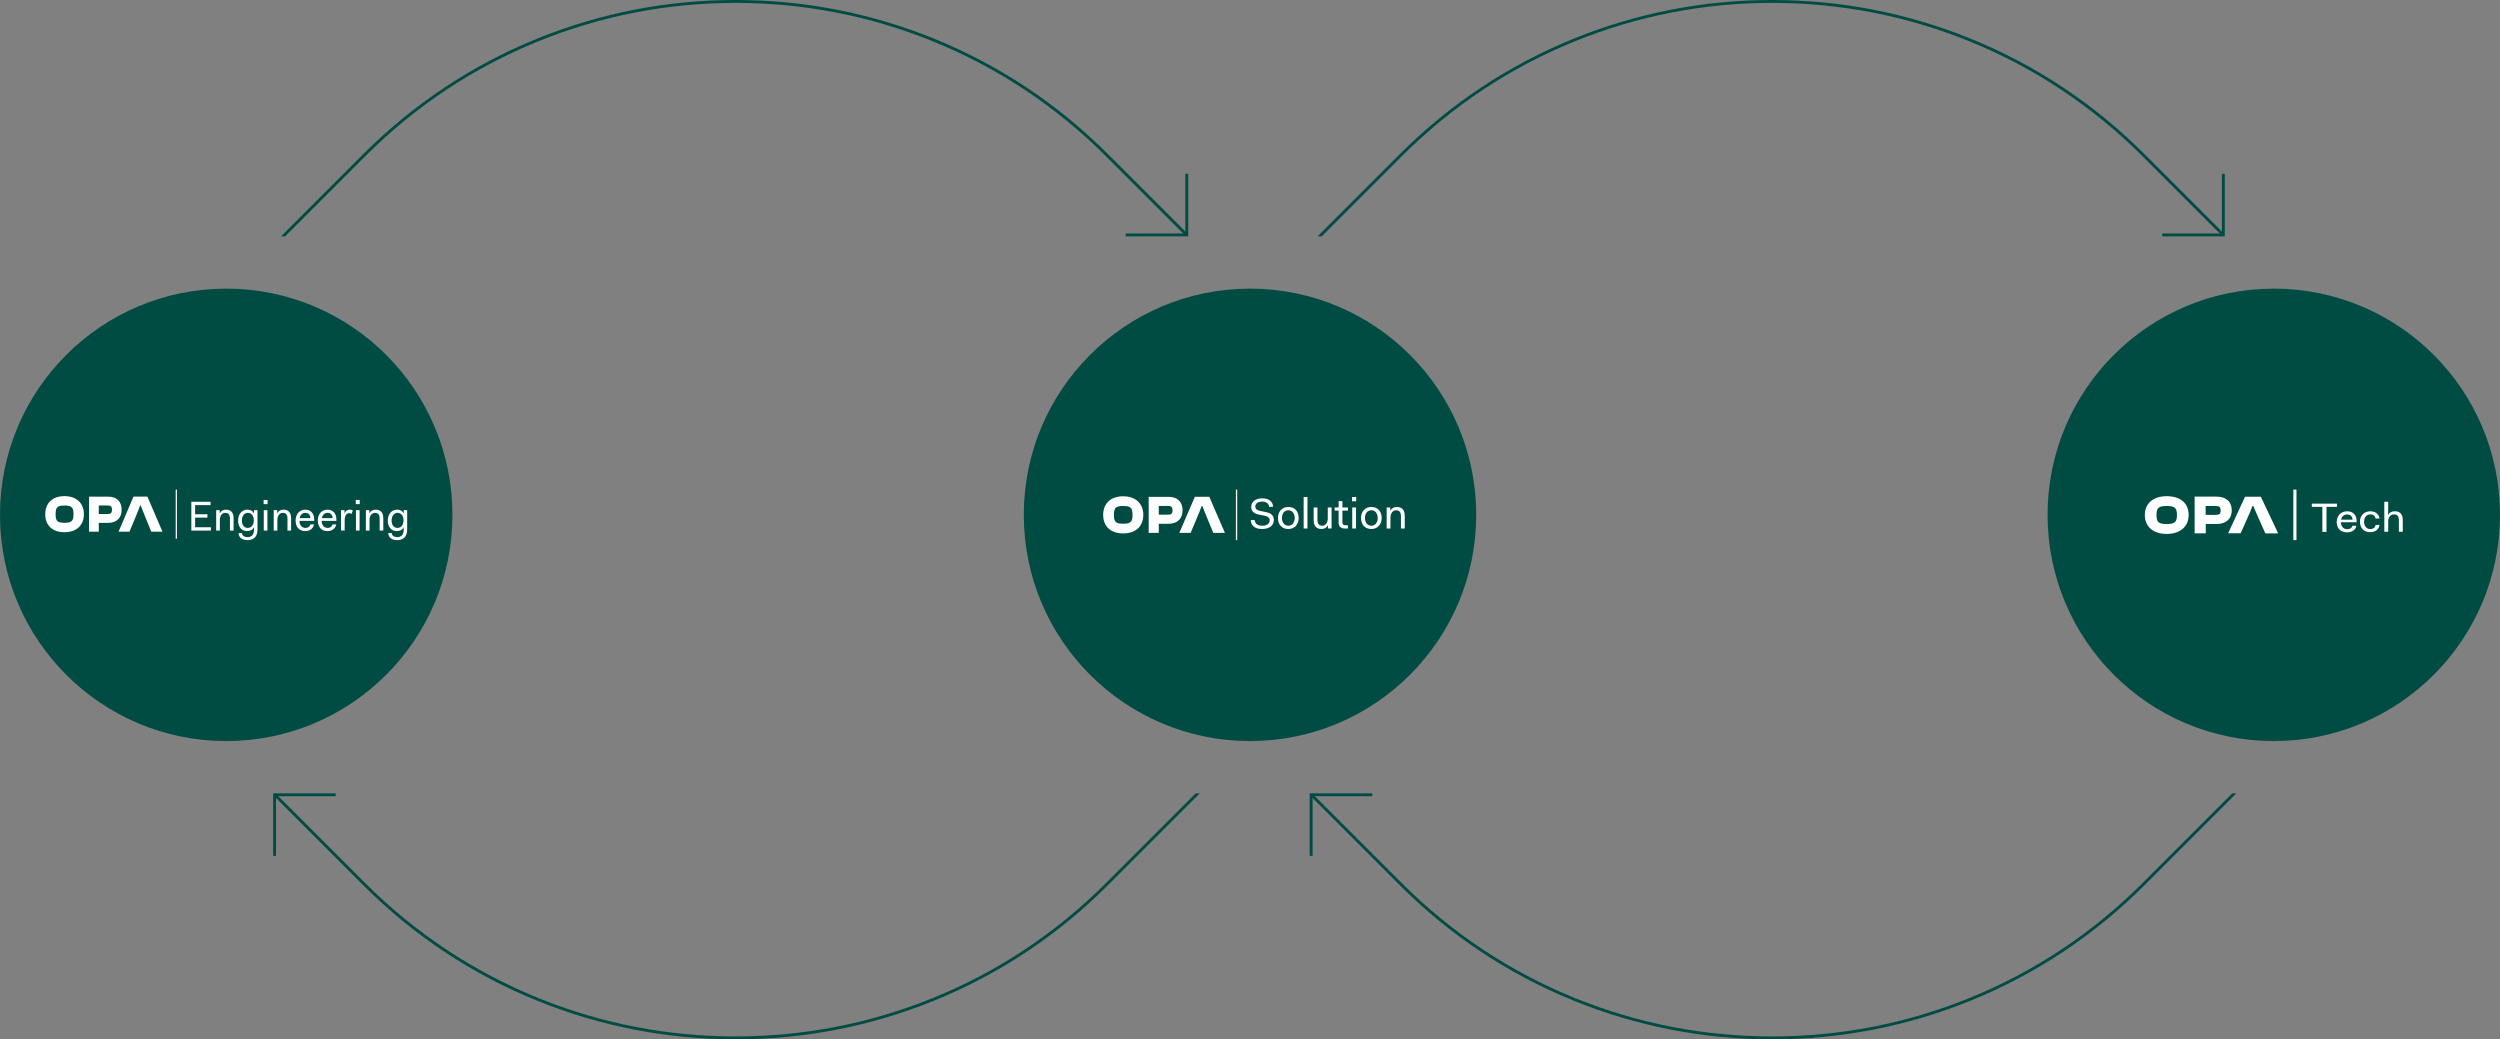 <svg xmlns="http://www.w3.org/2000/svg" id="Livello_1" data-name="Livello 1" viewBox="0 0 1730.98 719.63"><rect x="0" y="0" width="1730.98" height="719.63" fill="#808080" stroke="none"/><defs><style>      .cls-1 {        fill: #004c43;      }      .cls-1, .cls-2 {        stroke-width: 0px;      }      .cls-2 {        fill: #fff;      }    </style></defs><circle class="cls-1" cx="865.49" cy="356.48" r="156.63"></circle><circle class="cls-1" cx="1574.35" cy="356.48" r="156.63"></circle><circle class="cls-1" cx="156.63" cy="356.48" r="156.63"></circle><g><path class="cls-2" d="M868.77,360.08c0,2.24,1.91,3.93,5.12,3.93s5.25-1.4,5.25-3.82c0-2.2-2.15-2.89-4.65-3.34l-1.31-.24c-3.34-.59-6.86-1.49-6.86-5.6,0-3.49,3.01-5.96,7.58-5.96s7.51,2.18,7.51,5.84h-2.74c0-2.26-2.02-3.58-4.77-3.58s-4.77,1.16-4.77,3.45,2.33,2.86,5.01,3.34l1.31.24c3.25.59,6.55,1.58,6.55,5.73,0,3.69-2.98,6.2-8.11,6.2s-7.87-2.5-7.87-6.2h2.75Z"></path><path class="cls-2" d="M892.03,351.02c4.41,0,7.16,2.98,7.16,7.63s-2.98,7.63-7.16,7.63c-4.41,0-7.16-2.98-7.16-7.63s2.98-7.63,7.16-7.63ZM892.03,364.02c2.62,0,4.41-2.15,4.41-5.36s-1.78-5.36-4.41-5.36-4.41,2.15-4.41,5.36,1.79,5.36,4.41,5.36Z"></path><path class="cls-2" d="M902.64,344.11h2.63v21.82h-2.63v-21.82Z"></path><path class="cls-2" d="M909.56,351.38h2.62v8.46c0,3.1,1.31,4.17,3.34,4.17,2.26,0,3.82-2.02,3.82-5.12v-7.51h2.63v14.54h-2.5v-2.15h-.12c-.83,1.67-2.26,2.5-4.41,2.5-2.86,0-5.36-1.55-5.36-6.08v-8.83h0l-.02.02Z"></path><path class="cls-2" d="M926.85,353.53h-2.74v-2.15h2.74v-4.41h2.62v4.41h3.82v2.15h-3.82v7.99c0,1.55.59,2.15,2.02,2.15h1.79v2.26h-2.15c-2.86,0-4.29-1.43-4.29-4.29v-8.11h.01Z"></path><path class="cls-2" d="M936.15,344.11h2.86v2.98h-2.86v-2.98ZM936.27,351.38h2.63v14.54h-2.63v-14.54Z"></path><path class="cls-2" d="M949.51,351.02c4.41,0,7.16,2.98,7.16,7.63s-2.98,7.63-7.16,7.63c-4.41,0-7.16-2.98-7.16-7.63s2.98-7.63,7.16-7.63ZM949.51,364.02c2.62,0,4.41-2.15,4.41-5.36s-1.78-5.36-4.41-5.36-4.41,2.15-4.41,5.36,1.78,5.36,4.41,5.36Z"></path><path class="cls-2" d="M960.12,351.38h2.5v2.15h.12c.83-1.67,2.39-2.5,4.53-2.5,2.86,0,5.36,1.55,5.36,6.08v8.83h-2.62v-8.46c0-3.1-1.31-4.17-3.34-4.17-2.2,0-3.93,1.94-3.93,5.1v7.54h-2.63v-14.55h0v-.02Z"></path><path class="cls-2" d="M784.16,356.48c0-4.95-1.45-6.14-6.52-6.14s-6.37,1.19-6.37,6.14,1.31,6.14,6.37,6.14,6.52-1.19,6.52-6.14ZM763.83,356.48c0-7.78,5.14-12.85,13.82-12.85s13.97,5.06,13.97,12.85-5.06,12.85-13.97,12.85-13.82-5.06-13.82-12.85Z"></path><path class="cls-2" d="M802.33,350.3v6.07h6.04c2.46,0,3.46-.49,3.46-3.05s-1-3.02-3.46-3.02h-6.04ZM795.34,368.96v-24.95h13.82c5.92,0,9.64,3.39,9.64,9.3s-3.72,9.35-9.64,9.35h-6.82v6.3h-7Z"></path><path class="cls-2" d="M837.33,344h-10.04l-10.74,24.95h7.85l1.71-4.09.23-.51,2.64-6.3.8-1.92.66-1.57,1.58-4.22h.48l1.67,4.22.8,1.94.63,1.54,2.58,6.3.2.51,1.69,4.09h8.05l-10.8-24.95h.01Z"></path><path class="cls-2" d="M856.62,338.98h-.89v35h.89v-35Z"></path></g><g><path class="cls-2" d="M132.47,347.43h13.32v2.32h-10.68v6.32h8.5v2.32h-8.5v6.67h10.91v2.32h-13.54v-19.95h-.01Z"></path><path class="cls-2" d="M149.69,353.23h2.41v2.09h.11c.8-1.62,2.3-2.43,4.36-2.43,2.75,0,5.16,1.51,5.16,5.91v8.58h-2.52v-8.23c0-3.01-1.27-4.06-3.21-4.06-2.12,0-3.79,1.88-3.79,4.96v7.33h-2.52v-14.14h0Z"></path><path class="cls-2" d="M167.6,369.11c0,1.74,1.61,2.78,3.79,2.78,2.47,0,4.48-1.24,4.48-5.21v-1.51h-.11c-.91,1.86-2.75,2.55-4.7,2.55-3.56,0-6.2-2.67-6.2-7.3s2.87-7.54,6.43-7.54c1.95,0,3.56.7,4.48,2.55h.11v-2.2h2.41v13.45c0,5.36-3.15,7.3-6.89,7.3-3.5,0-6.2-1.68-6.2-4.87h2.41,0ZM171.61,365.51c2.3,0,4.13-1.86,4.13-5.21s-1.84-5.21-4.13-5.21-4.13,1.97-4.13,5.34,1.84,5.1,4.13,5.1h0v-.02Z"></path><path class="cls-2" d="M182.52,346.16h2.75v2.9h-2.75v-2.9ZM182.63,353.23h2.52v14.14h-2.52v-14.14Z"></path><path class="cls-2" d="M189.52,353.23h2.41v2.09h.11c.8-1.62,2.3-2.43,4.36-2.43,2.75,0,5.16,1.51,5.16,5.91v8.58h-2.52v-8.23c0-3.01-1.27-4.06-3.21-4.06-2.12,0-3.79,1.88-3.79,4.96v7.33h-2.52v-14.14h0Z"></path><path class="cls-2" d="M211.33,352.88c3.68,0,6.2,2.5,6.2,6.73v1.04h-10.22c.11,2.95,1.69,4.87,4.13,4.87,2.07,0,3.15-1.16,3.45-2.43h2.53c-.38,2.52-2.7,4.64-5.97,4.64-4.36,0-6.77-2.9-6.77-7.42s2.87-7.42,6.66-7.42h0ZM207.46,358.74h7.49c-.23-2.55-1.52-3.65-3.62-3.65-1.9,0-3.42,1.36-3.87,3.65h0Z"></path><path class="cls-2" d="M226.71,352.88c3.68,0,6.2,2.5,6.2,6.73v1.04h-10.22c.11,2.95,1.69,4.87,4.13,4.87,2.07,0,3.15-1.16,3.45-2.43h2.52c-.38,2.52-2.7,4.64-5.97,4.64-4.36,0-6.77-2.9-6.77-7.42s2.87-7.42,6.66-7.42h0ZM222.84,358.74h7.49c-.23-2.55-1.52-3.65-3.62-3.65-1.9,0-3.42,1.36-3.87,3.65h0Z"></path><path class="cls-2" d="M236.12,353.23h2.41v2.05h.09c.69-1.51,1.92-2.41,3.7-2.41.57,0,1.23.09,1.95.58l-.8,2.32c-.63-.32-1.18-.47-1.72-.47-2.09,0-3.1,2.2-3.1,4.66v7.39h-2.52v-14.14h0v.02Z"></path><path class="cls-2" d="M246.34,346.16h2.75v2.9h-2.75v-2.9ZM246.46,353.23h2.52v14.14h-2.52v-14.14Z"></path><path class="cls-2" d="M253.34,353.23h2.41v2.09h.11c.8-1.62,2.3-2.43,4.36-2.43,2.75,0,5.16,1.51,5.16,5.91v8.58h-2.52v-8.23c0-3.01-1.27-4.06-3.21-4.06-2.12,0-3.79,1.88-3.79,4.96v7.33h-2.52v-14.14h0Z"></path><path class="cls-2" d="M271.25,369.11c0,1.74,1.61,2.78,3.79,2.78,2.47,0,4.48-1.24,4.48-5.21v-1.51h-.11c-.91,1.86-2.75,2.55-4.71,2.55-3.56,0-6.2-2.67-6.2-7.3s2.87-7.54,6.43-7.54c1.95,0,3.56.7,4.48,2.55h.11v-2.2h2.41v13.45c0,5.36-3.15,7.3-6.89,7.3-3.5,0-6.2-1.68-6.2-4.87h2.41ZM275.27,365.51c2.3,0,4.13-1.86,4.13-5.21s-1.84-5.21-4.13-5.21-4.13,1.97-4.13,5.34,1.84,5.1,4.13,5.1h0v-.02Z"></path><path class="cls-2" d="M50.9,356c0-4.82-1.39-5.97-6.27-5.97s-6.13,1.16-6.13,5.97,1.26,5.97,6.13,5.97,6.27-1.16,6.27-5.97ZM31.33,356c0-7.56,4.95-12.49,13.3-12.49s13.45,4.93,13.45,12.49-4.87,12.49-13.45,12.49-13.3-4.92-13.3-12.49Z"></path><path class="cls-2" d="M68.39,349.99v5.91h5.81c2.37,0,3.33-.47,3.33-2.97s-.97-2.94-3.33-2.94h-5.81ZM61.66,368.13v-24.26h13.3c5.7,0,9.28,3.3,9.28,9.05s-3.58,9.09-9.28,9.09h-6.57v6.12h-6.74,0Z"></path><path class="cls-2" d="M102.09,343.86h-9.66l-10.34,24.26h7.56l1.65-3.98.22-.5,2.54-6.13.77-1.86.63-1.53,1.52-4.1h.46l1.61,4.1.77,1.89.61,1.5,2.48,6.13.2.5,1.62,3.98h7.75l-10.4-24.26h.01Z"></path><path class="cls-2" d="M122.5,338.98h-.85v34.03h.85v-34.03Z"></path></g><g><path class="cls-2" d="M1500.15,362.82c-5.54,0-7-1.22-7-6.23s1.46-6.23,7-6.23,7.16,1.22,7.16,6.23-1.62,6.23-7.16,6.23ZM1500.15,343.56c-9.47,0-15.09,5.15-15.09,13.03s5.62,13.1,15.09,13.1,15.24-5.15,15.24-13.1c.08-7.94-5.47-13.03-15.24-13.03Z"></path><path class="cls-2" d="M1519.55,369.19v-25.19c0-.07.08-.14.15-.14h15.01c6.47,0,10.55,3.44,10.55,9.45s-4.08,9.52-10.55,9.52h-7.31c-.08,0-.15.07-.15.14v6.16c0,.07-.08.14-.15.14h-7.39c-.15,0-.23-.07-.15-.07h0ZM1527.17,350.43v5.94c0,.07.08.14.15.14h6.47c2.69,0,3.77-.5,3.77-3.08s-1.08-3.08-3.77-3.08h-6.47c-.08-.07-.15,0-.15.07h0Z"></path><path class="cls-2" d="M1554.42,343.99l-11.62,25.12c-.08.07,0,.14.15.14h8.31s.08,0,.15-.07l1.85-4.08.23-.5,2.85-6.44.85-1.93.69-1.57,1.69-4.22s.08-.07.15-.07h.39s.08,0,.15.07l1.77,4.22.85,2,.69,1.57,2.85,6.44.23.5,1.85,4.08s.08.07.15.07h8.54c.08,0,.15-.07.15-.14l-11.93-25.19s-.08-.07-.15-.07h-10.7s-.15,0-.15.07h.01Z"></path><path class="cls-2" d="M1590.06,338.98h-2.16v35h2.16v-35Z"></path><path class="cls-2" d="M1600.68,348.72h17.47v2.22h-7.31v17.32h-2.85v-17.32h-7.31v-2.22h0Z"></path><path class="cls-2" d="M1620.92,359.81h8.01c-.23-2.51-1.62-3.58-3.85-3.58-2,0-3.62,1.29-4.16,3.58ZM1625.08,354.01c3.93,0,6.62,2.43,6.62,6.58v1h-10.93c.15,2.86,1.77,4.8,4.39,4.8,2.23,0,3.39-1.15,3.69-2.36h2.69c-.38,2.51-2.85,4.58-6.39,4.58-4.62,0-7.24-2.86-7.24-7.23s3.08-7.3,7.16-7.37h.01Z"></path><path class="cls-2" d="M1641.09,354.01c3.85,0,6.08,2.15,6.47,5.01h-2.69c-.31-1.57-1.46-2.86-3.77-2.86-2.46,0-4.23,2-4.23,5.08s1.85,5.08,4.23,5.08,3.46-1.22,3.77-2.86h2.69c-.39,2.86-2.62,5.01-6.47,5.01-4.39,0-7.08-2.86-7.08-7.23s3-7.16,7.08-7.23Z"></path><path class="cls-2" d="M1650.87,347.43h2.69v4.29c0,.93,0,2.86-.15,4.65h.15c.85-1.57,2.46-2.36,4.62-2.36,2.92,0,5.47,1.5,5.47,5.8v8.37h-2.69v-8.02c0-2.93-1.39-4.01-3.39-4.01-2.23,0-4,1.86-4,4.8v7.23h-2.69v-20.76h-.01Z"></path></g><g><g><polygon class="cls-1" points="822.71 163.66 779.4 163.66 779.4 161.66 820.71 161.66 820.71 120.35 822.71 120.35 822.71 163.66"></polygon><path class="cls-1" d="M252.78,108.25c34.63-34.63,75.01-61.44,120.01-79.69C416.25,10.94,462.18,2,509.3,2s93.05,8.94,136.51,26.56c45,18.25,85.38,45.06,120.01,79.69l55.41,55.41.97-1.86-54.96-54.96c-34.82-34.82-75.42-61.78-120.67-80.13C602.86,8.99,556.68,0,509.3,0s-93.56,8.99-137.26,26.71c-45.25,18.35-85.85,45.31-120.67,80.13l-56.82,56.82h2.83l55.41-55.41h0Z"></path></g><g><path class="cls-1" d="M765.82,611.37c-34.63,34.63-75.01,61.44-120.01,79.69-43.47,17.63-89.4,26.56-136.51,26.56s-93.05-8.94-136.51-26.56c-45-18.25-85.38-45.06-120.01-79.69l-62.06-62.06-1.25,1.58,61.9,61.9c34.82,34.82,75.42,61.78,120.67,80.13,43.71,17.72,89.89,26.71,137.26,26.71s93.56-8.99,137.26-26.71c45.25-18.35,85.85-45.31,120.67-80.13l63.48-63.48h-2.83l-62.06,62.06h0Z"></path><polygon class="cls-1" points="189.11 549.3 232.41 549.3 232.41 551.3 191.11 551.3 191.11 592.61 189.11 592.61 189.11 549.3"></polygon></g></g><g><g><polygon class="cls-1" points="1540.42 163.66 1497.11 163.66 1497.11 161.66 1538.42 161.66 1538.42 120.35 1540.42 120.35 1540.42 163.66"></polygon><path class="cls-1" d="M970.49,108.25c34.63-34.63,75.01-61.44,120.01-79.69,43.47-17.63,89.4-26.56,136.51-26.56s93.05,8.94,136.51,26.56c45,18.25,85.38,45.06,120.01,79.69l55.41,55.41.97-1.86-54.96-54.96c-34.82-34.82-75.42-61.78-120.67-80.13C1320.57,8.99,1274.39,0,1227.02,0s-93.56,8.99-137.26,26.71c-45.25,18.35-85.85,45.31-120.67,80.13l-56.82,56.82h2.83l55.41-55.41h-.02Z"></path></g><g><path class="cls-1" d="M1483.53,611.37c-34.63,34.63-75.01,61.44-120.01,79.69-43.47,17.63-89.4,26.56-136.51,26.56s-93.05-8.94-136.51-26.56c-45-18.25-85.38-45.06-120.01-79.69l-62.06-62.06-1.25,1.58,61.9,61.9c34.82,34.82,75.42,61.78,120.67,80.13,43.71,17.72,89.89,26.71,137.26,26.71s93.56-8.99,137.26-26.71c45.25-18.35,85.85-45.31,120.67-80.13l63.48-63.48h-2.83l-62.06,62.06h0Z"></path><polygon class="cls-1" points="906.82 549.3 950.13 549.3 950.13 551.3 908.82 551.3 908.82 592.61 906.82 592.61 906.82 549.3"></polygon></g></g></svg>